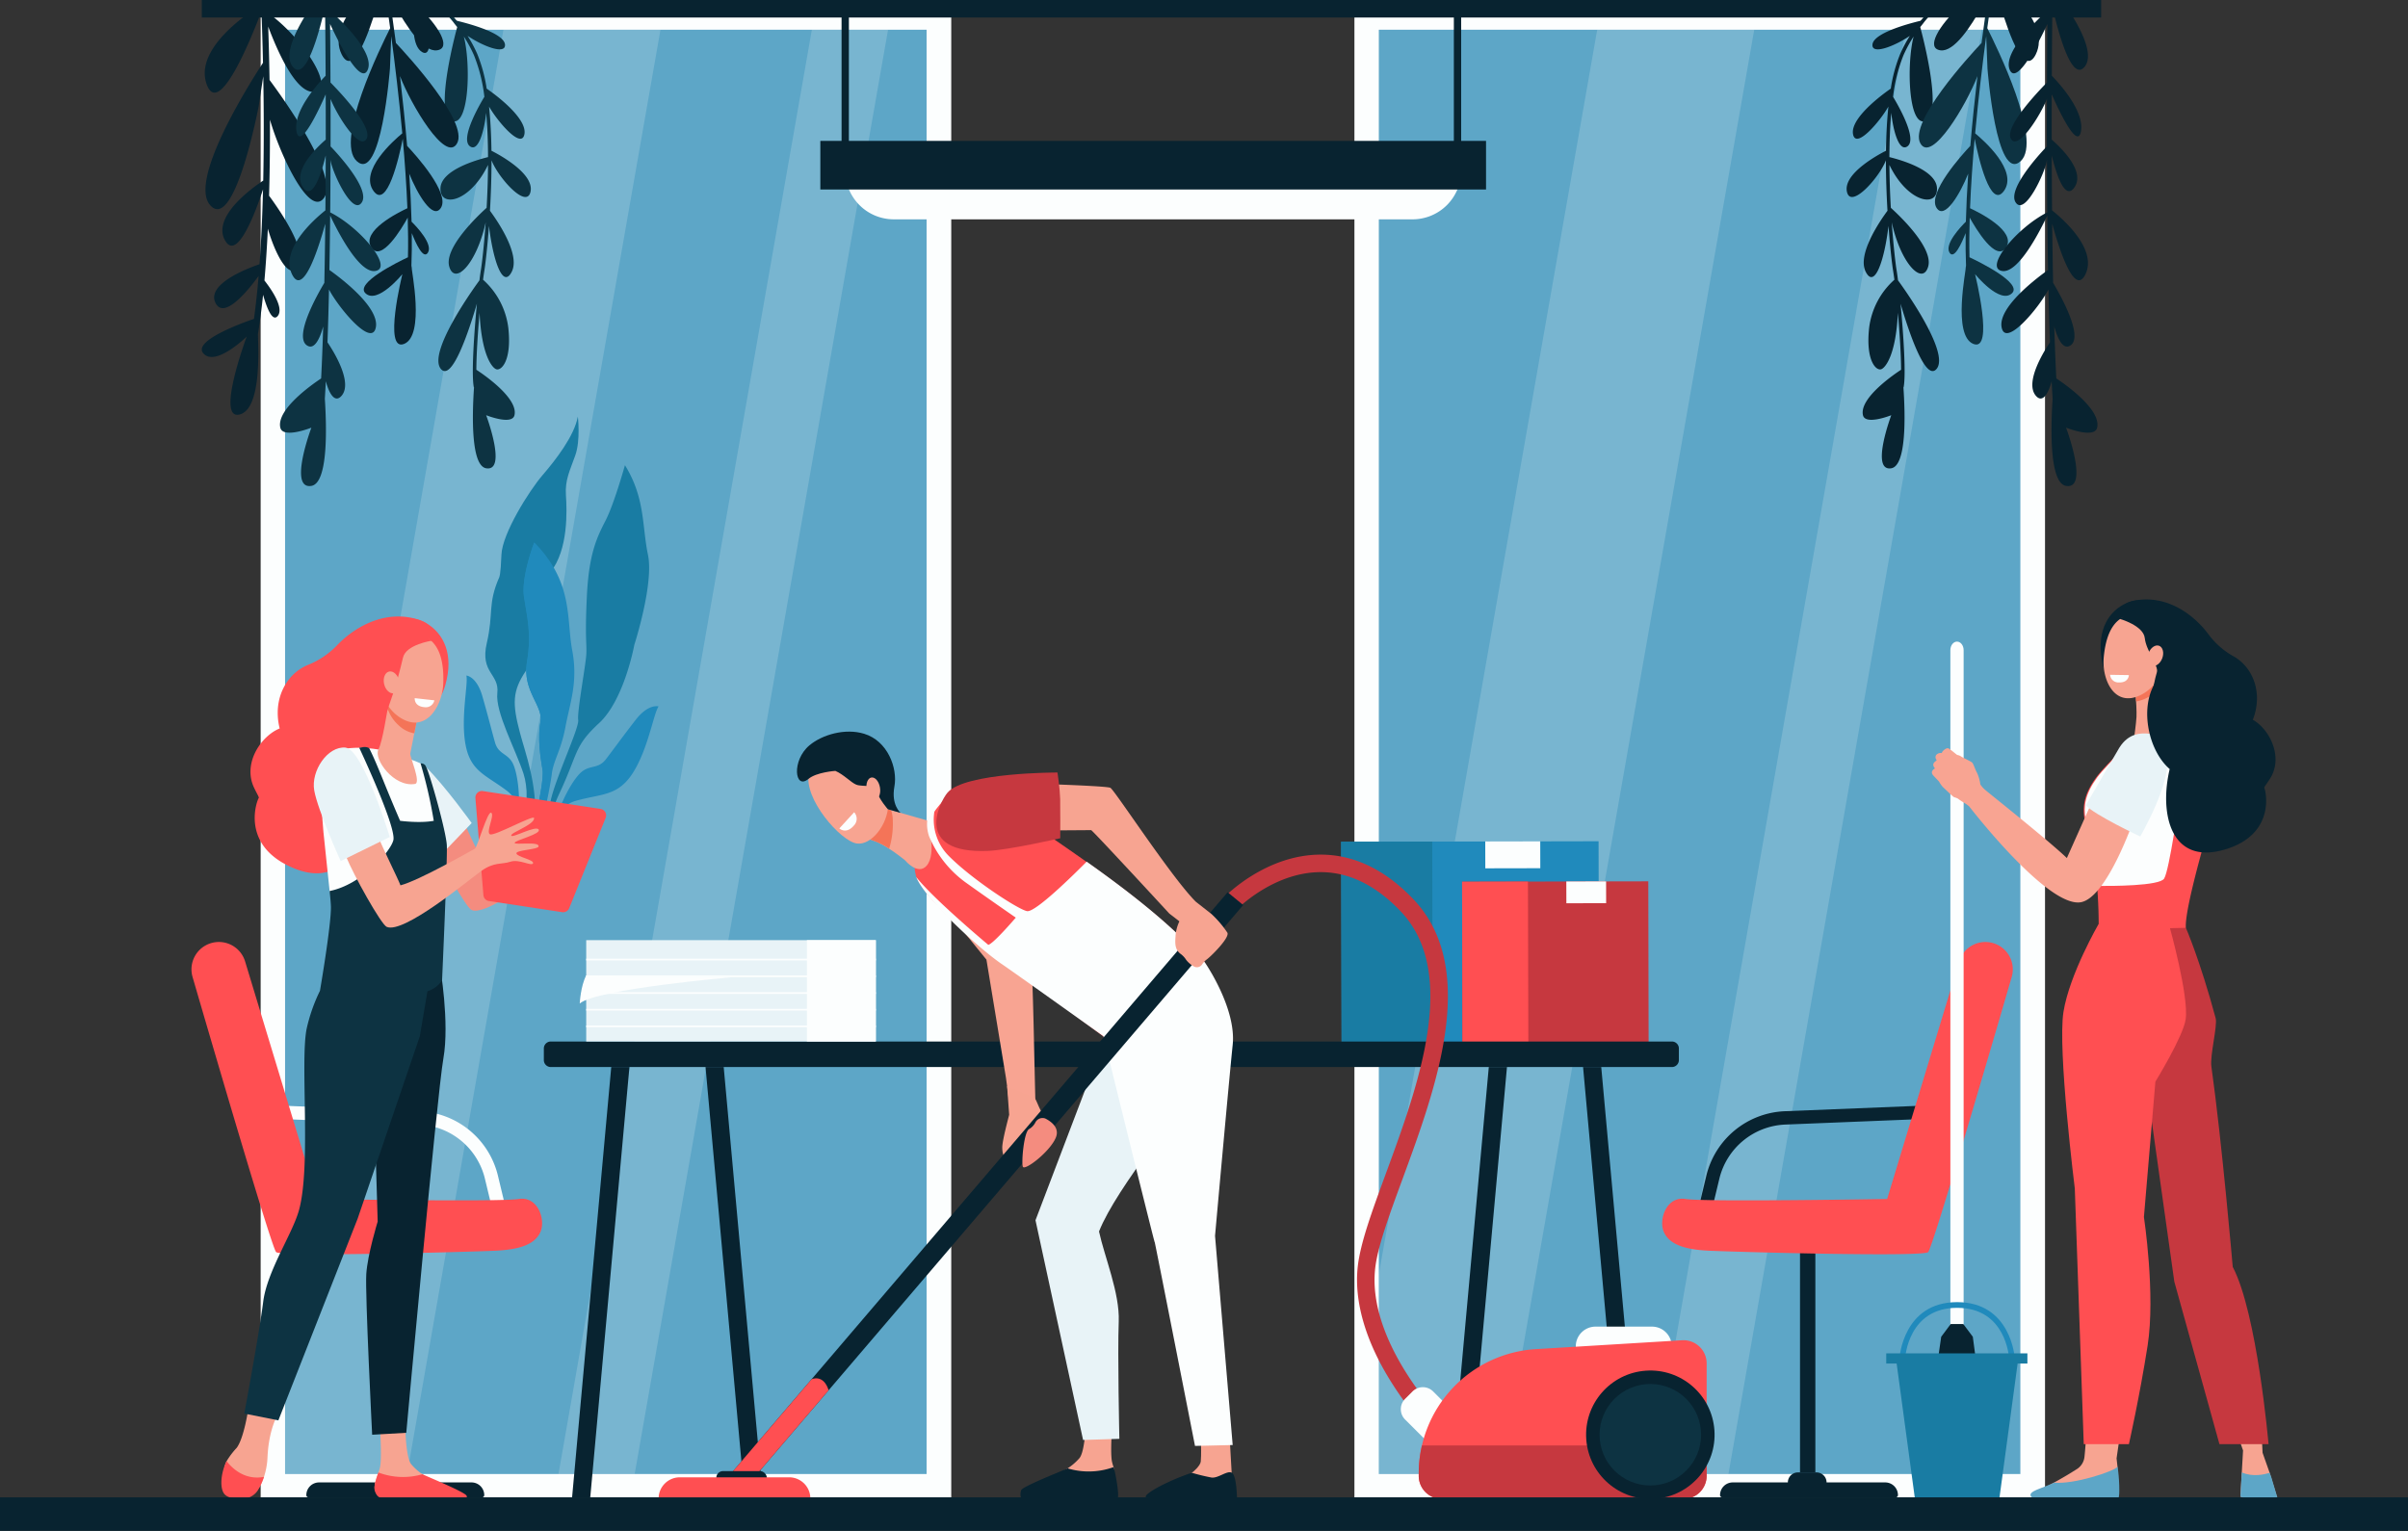 <svg xmlns="http://www.w3.org/2000/svg" width="774.721" height="492.672" viewBox="0 0 774.721 492.672">
  <rect x="0" y="0" width="774.721" height="492.672" fill="#333333" stroke="none"/>
  <g id="All_room" data-name="All room" transform="translate(2354.287 -2152.494)">
    <g id="Group_19187" data-name="Group 19187" transform="translate(-2270.426 2155.081)">
      <rect id="Rectangle_2348" data-name="Rectangle 2348" width="222.184" height="479.31" transform="translate(0 0)" fill="#fcfefe"/>
      <rect id="Rectangle_2349" data-name="Rectangle 2349" width="206.397" height="464.818" transform="translate(7.853 6.978)" fill="#5da6c7"/>
      <path id="Path_25385" data-name="Path 25385" d="M-1956.114,2638.506h24.51l81.517-464.818h-24.51Z" transform="translate(2051.935 -2166.71)" fill="#fcfefe" opacity="0.17"/>
      <path id="Path_25386" data-name="Path 25386" d="M-2030.272,2173.688h-50.52L-2151.05,2574.3v64.2h39.261Z" transform="translate(2158.902 -2166.71)" fill="#fcfefe" opacity="0.17"/>
    </g>
    <g id="Group_19190" data-name="Group 19190" transform="translate(-2289.361 2154.378)">
      <g id="Group_19188" data-name="Group 19188" transform="translate(68.07 0)">
        <path id="Path_25387" data-name="Path 25387" d="M-2037.011,2161.8c.278.386.7.923,1.308,1.664l.024.032c-.024.088-7.761,28.108-1.667,30.236,5.588,1.951,6.059-18.592,3.793-27.2a42.457,42.457,0,0,1,3.266,6.023,52.052,52.052,0,0,1,3.353,13.385c-1.136,1.861-8.075,13.552-4.6,15.958,2.819,1.952,4.666-5.735,5.176-10.813.407,4.59.584,9.442.6,14.259-3.755.92-15.093,4.176-15.306,9.994-.24,6.5,9.507,4.584,15.3-7.475-.032,4.79-.208,9.49-.45,13.8-2.7,2.435-13.8,12.9-12.01,18.953,1.812,6.127,8.774-.891,11.711-14.274-.545,7.664-1.238,13.481-1.543,15.318-.1.606-.214,1.385-.335,2.3h0c-.044.335-.089.691-.135,1.062h0s-17.253,23.248-12.312,28.6c3.5,3.795,8.746-11.735,11.5-21.1-.954,9.939-1.791,22.9-.992,26.9l.063-.012c-.61,8.962-1.028,25.257,3.91,26.08,6.83,1.138,0-17.074,0-17.074s8.334,3.327,9.106,0c1.292-5.568-10.382-13.41-12.265-14.633.022-4.949.472-11.965,1.034-18.335.628,13.66,4.041,17.722,5.371,18.172,1.647.557,5.038-2.785,3.875-13.344a24.829,24.829,0,0,0-8.124-15.467c.15-1.166.294-2.171.427-2.966.294-1.763.939-7.166,1.472-14.352,1.334,11.232,4.493,20.423,7.341,14.731,2.777-5.549-4.473-16.164-7.017-19.612.294-5.01.5-10.578.5-16.235,2.119,5.553,11.407,15.992,12.567,10.018,1.14-5.875-10.391-11.988-12.587-13.094-.067-4.841-.3-9.679-.774-14.219,2.579,4.577,10.444,13.954,11.377,8.892,1.065-5.779-12.12-14.65-12.12-14.65l-.019.021a48.356,48.356,0,0,0-3.058-11.255,43.044,43.044,0,0,0-3.084-5.765c4.874,3.306,12.332,6.247,12.032,2.8-.325-3.744-11.8-6.772-15.455-7.645-.125-.18-.208-.255-.261-.253-1.311-1.612-2.691-3.135-4.1-4.566h-1.6A65.159,65.159,0,0,1-2037.011,2161.8Z" transform="translate(2049.777 -2156.668)" fill="#0d3342"/>
        <path id="Path_25388" data-name="Path 25388" d="M-2056.73,2171.553c3.639,2.052,2.307-8.188,1.1-14.885h-3.556C-2059.844,2162.267-2060,2169.709-2056.73,2171.553Z" transform="translate(2059.57 -2156.668)" fill="#082330"/>
      </g>
      <g id="Group_19189" data-name="Group 19189" transform="translate(44.013 0)">
        <path id="Path_25389" data-name="Path 25389" d="M-2059.1,2170.979c4.835-.677.489-7.977-6.325-14.311h-7.137C-2068.962,2163.259-2063.491,2171.593-2059.1,2170.979Z" transform="translate(2090.755 -2156.668)" fill="#082330"/>
        <path id="Path_25390" data-name="Path 25390" d="M-2100.552,2156.668h-7.316c-3.751,4.678-6.585,10.439-4.035,15.606C-2108.3,2179.569-2103.45,2166.473-2100.552,2156.668Z" transform="translate(2112.879 -2156.668)" fill="#082330"/>
        <path id="Path_25391" data-name="Path 25391" d="M-2091.3,2156.668h-1.212c.311,2.165.648,4.567,1,7.167-2.928,5.777-17.883,36.262-10.757,42.8,7.88,7.233,10.687-29.794,10.687-29.794l.416-10.429c1.193,9,2.511,19.962,3.55,31.284-2.711,2.233-13.92,12.072-9.255,18.547,4.34,6.022,8.174-10.63,9.413-16.806.665,7.49,1.2,15.1,1.488,22.359-2.865,1.331-14.942,7.337-11.628,12.582,3.209,5.079,9.874-6.193,11.734-9.559.135,4.451.167,8.742.07,12.763-3.128,1.47-17.125,8.319-13.667,11.584,3.886,3.67,11.874-6.156,11.874-6.156s-6.261,25.155.546,22.457,2.26-23.965,2.476-24.5l-.116-.685c.132-3.305.167-6.821.122-10.481,1.264,3.237,3.7,8.631,5.176,6.309,1.73-2.732-3.552-8.307-5.247-9.983-.129-4.99-.391-10.194-.745-15.453,2.458,6.209,7.594,15.177,10.2,10.971,2.924-4.717-8.068-16.918-10.885-19.918-.655-7.729-1.461-15.383-2.291-22.459,3.456,9.045,14.719,28.183,18.358,21.651,3.789-6.8-15.734-28.107-19.676-32.3C-2090.247,2164.154-2090.806,2160.115-2091.3,2156.668Z" transform="translate(2108.101 -2156.668)" fill="#082330"/>
      </g>
      <path id="Path_25392" data-name="Path 25392" d="M-2189.048,2164.118c2.952,7.875,8.786,21.155,14.512,21,7.724-.208-3.3-17.436-14.673-25.467-.022-.557-.042-1.077-.062-1.565a43.113,43.113,0,0,0-5.475,1.334c-6.481,4.514-17.46,13.953-14.089,23.3,3.973,11.01,14.47-15.19,17.611-23.529.154,3.9.351,9.646.5,16.578-4.632,7.1-23.954,37.821-17.015,45.8,7.862,9.034,15.624-31.813,15.624-31.813l1.478-9.653c.177,9.841.243,21.552-.01,33.572-3.788,2.51-16.536,11.71-12.29,19.26,3.871,6.882,9.8-9.063,12.225-16.434-.2,8.1-.558,16.293-1.128,24.093-3.867,1.324-17.116,6.369-14.18,12.428,2.8,5.783,10.986-4.644,13.884-8.648-.4,4.829-.9,9.472-1.5,13.811-4.241,1.459-19.653,7.108-16.312,11.059,3.864,4.571,13.984-5.362,13.984-5.362s-10.118,27.206-2.206,25.056c6.973-1.895,5.941-20.935,5.809-25.824.651-3.945,1.2-8.207,1.662-12.683,1.063,3.774,2.945,9.017,4.729,6.8,2.148-2.675-2.385-8.973-4.292-11.4.47-5.368.827-10.977,1.093-16.664,2.089,7.148,6.423,16.648,9.7,12.491,3.712-4.713-6.134-18.811-9.3-23.1.237-8.387.307-16.722.281-24.487,3.125,10.924,12.7,31.738,17.383,25.178,4.935-6.906-13-31.885-17.513-37.957C-2188.729,2174.6-2188.894,2168.724-2189.048,2164.118Z" transform="translate(2210.412 -2157.446)" fill="#082330"/>
      <path id="Path_25393" data-name="Path 25393" d="M-2150.5,2176.341c4.145,4.852,8.426-11.061,10.321-19.39.064,5.713.134,13.36.178,22.216-2.559,2.625-10.482,11.362-9.377,17.833,1.072,6.281,7.184-6.805,9.4-11.844.015,4.627.022,9.508.016,14.56-3.2,2.783-10.941,10.331-7.248,15.455,2.989,4.149,5.7-4.07,7.238-10.341-.016,5.751-.049,11.675-.1,17.649-3.872,3.1-14.636,12.684-10.707,20.646,3.487,7.066,8.325-7.857,10.663-16.337-.071,6.369-.169,12.761-.3,19.031-2.124,3.553-9.865,17.166-5.628,20.1,2.29,1.586,4.085-1.751,5.265-6.079-.182,5.847-.4,11.47-.665,16.734-2.824,1.87-14.489,10-13.132,15.844.846,3.651,9.994,0,9.994,0s-7.5,19.988,0,18.738c5.314-.885,4.977-18.1,4.33-28.039q.167-2.743.315-5.648c1.108,4.164,2.987,7.177,5.114,4.631,3.741-4.478-3.186-15.106-4.577-17.143.2-5.472.357-11.185.487-17.018,2.875,5.6,13.814,18.97,15.069,12.167,1.206-6.539-11.7-16.14-14.941-18.433.108-5.806.188-11.688.248-17.532,2.076,4.425,9.163,18.6,14.451,17.856,6.134-.859-4.715-13.969-14.441-18.861.055-5.73.089-11.418.107-16.955.02.145.039.288.063.443.583,3.757,7.118,17.938,10.029,13.242s-10.029-17.916-10.029-17.916a.8.8,0,0,0-.053.118c.01-5.349.006-10.528-.007-15.434,2.058,5.2,9.254,16.744,11.559,12.873,2.188-3.676-8.06-14.594-11.579-18.172-.03-7.1-.079-13.5-.13-18.83,2.442,5.348,9.846,20.071,12.109,14.736,2.412-5.686-9.412-16.618-12.152-19.048-.006-.524-.011-1.032-.017-1.527h-5.877C-2148.867,2163.1-2153.939,2172.321-2150.5,2176.341Z" transform="translate(2179.838 -2156.668)" fill="#0d3342"/>
    </g>
    <g id="Group_19191" data-name="Group 19191" transform="translate(-1918.532 2155.081)">
      <rect id="Rectangle_2350" data-name="Rectangle 2350" width="222.184" height="479.31" transform="translate(0 0)" fill="#fcfefe"/>
      <rect id="Rectangle_2351" data-name="Rectangle 2351" width="206.396" height="464.818" transform="translate(7.853 6.978)" fill="#5da6c7"/>
      <path id="Path_25394" data-name="Path 25394" d="M-1176.324,2638.506h24.51l81.517-464.818h-24.51Z" transform="translate(1272.145 -2166.71)" fill="#fcfefe" opacity="0.17"/>
      <path id="Path_25395" data-name="Path 25395" d="M-1250.482,2173.688H-1301L-1371.26,2574.3v64.2H-1332Z" transform="translate(1379.113 -2166.71)" fill="#fcfefe" opacity="0.17"/>
    </g>
    <g id="Group_19194" data-name="Group 19194" transform="translate(-1760.187 2154.378)">
      <g id="Group_19192" data-name="Group 19192" transform="translate(0 0)">
        <path id="Path_25396" data-name="Path 25396" d="M-1012.745,2161.8c-.278.386-.7.923-1.308,1.664l-.024.032c.024.088,7.761,28.108,1.667,30.236-5.589,1.951-6.059-18.592-3.793-27.2a42.449,42.449,0,0,0-3.265,6.023,52.031,52.031,0,0,0-3.354,13.385c1.136,1.861,8.076,13.552,4.6,15.958-2.82,1.952-4.666-5.735-5.176-10.813-.407,4.59-.584,9.442-.6,14.259,3.756.92,15.093,4.176,15.307,9.994.239,6.5-9.508,4.584-15.3-7.475.032,4.79.208,9.49.451,13.8,2.7,2.435,13.8,12.9,12.009,18.953-1.812,6.127-8.774-.891-11.711-14.274.545,7.664,1.238,13.481,1.544,15.318.1.606.214,1.385.335,2.3h0c.044.335.09.691.135,1.062h0s17.253,23.248,12.312,28.6c-3.5,3.795-8.746-11.735-11.5-21.1.954,9.939,1.791,22.9.992,26.9l-.063-.012c.61,8.962,1.028,25.257-3.91,26.08-6.829,1.138,0-17.074,0-17.074s-8.334,3.327-9.105,0c-1.292-5.568,10.382-13.41,12.265-14.633-.022-4.949-.472-11.965-1.034-18.335-.628,13.66-4.041,17.722-5.37,18.172-1.647.557-5.037-2.785-3.875-13.344a24.831,24.831,0,0,1,8.125-15.467c-.151-1.166-.3-2.171-.427-2.966-.294-1.763-.939-7.166-1.472-14.352-1.335,11.232-4.493,20.423-7.342,14.731-2.776-5.549,4.473-16.164,7.017-19.612-.294-5.01-.5-10.578-.5-16.235-2.118,5.553-11.407,15.992-12.566,10.018-1.14-5.875,10.391-11.988,12.587-13.094.066-4.841.3-9.679.774-14.219-2.579,4.577-10.444,13.954-11.377,8.892-1.065-5.779,12.12-14.65,12.12-14.65l.019.021a48.353,48.353,0,0,1,3.058-11.255,43.033,43.033,0,0,1,3.084-5.765c-4.875,3.306-12.332,6.247-12.032,2.8.325-3.744,11.8-6.772,15.455-7.645.125-.18.208-.255.261-.253,1.311-1.612,2.691-3.135,4.1-4.566h1.6A65.316,65.316,0,0,0-1012.745,2161.8Z" transform="translate(1037.771 -2156.668)" fill="#082330"/>
      </g>
      <g id="Group_19193" data-name="Group 19193" transform="translate(23.253 0)">
        <path id="Path_25397" data-name="Path 25397" d="M-973.362,2170.979c-4.835-.677-.489-7.977,6.325-14.311h7.137C-963.5,2163.259-968.97,2171.593-973.362,2170.979Z" transform="translate(980.302 -2156.668)" fill="#082330"/>
        <path id="Path_25398" data-name="Path 25398" d="M-928.031,2156.668h7.316c3.751,4.678,6.585,10.439,4.035,15.606C-920.28,2179.569-925.133,2166.473-928.031,2156.668Z" transform="translate(954.3 -2156.668)" fill="#082330"/>
        <path id="Path_25399" data-name="Path 25399" d="M-964.448,2156.668h1.211c-.311,2.165-.648,4.567-1,7.167,2.928,5.777,17.882,36.262,10.756,42.8-7.88,7.233-10.687-29.794-10.687-29.794l-.415-10.429c-1.193,9-2.511,19.962-3.55,31.284,2.711,2.233,13.92,12.072,9.254,18.547-4.34,6.022-8.174-10.63-9.412-16.806-.665,7.49-1.2,15.1-1.488,22.359,2.865,1.331,14.942,7.337,11.629,12.582-3.209,5.079-9.874-6.193-11.734-9.559-.135,4.451-.167,8.742-.07,12.763,3.128,1.47,17.124,8.319,13.667,11.584-3.886,3.67-11.875-6.156-11.875-6.156s6.261,25.155-.546,22.457-2.261-23.965-2.476-24.5l.116-.685c-.133-3.305-.168-6.821-.122-10.481-1.264,3.237-3.7,8.631-5.175,6.309-1.731-2.732,3.552-8.307,5.246-9.983.129-4.99.391-10.194.745-15.453-2.458,6.209-7.594,15.177-10.2,10.971-2.925-4.717,8.068-16.918,10.885-19.918.655-7.729,1.46-15.383,2.292-22.459-3.457,9.045-14.719,28.183-18.358,21.651-3.789-6.8,15.734-28.107,19.677-32.3C-965.5,2164.154-964.942,2160.115-964.448,2156.668Z" transform="translate(986.242 -2156.668)" fill="#0d3342"/>
      </g>
      <path id="Path_25400" data-name="Path 25400" d="M-902.47,2176.341c-4.145,4.852-8.426-11.061-10.321-19.39-.064,5.713-.134,13.36-.178,22.216,2.558,2.625,10.481,11.362,9.376,17.833-1.072,6.281-7.184-6.805-9.4-11.844-.015,4.627-.022,9.508-.016,14.56,3.2,2.783,10.941,10.331,7.249,15.455-2.99,4.149-5.7-4.07-7.238-10.341.016,5.751.049,11.675.1,17.649,3.872,3.1,14.636,12.684,10.707,20.646-3.487,7.066-8.326-7.857-10.663-16.337.071,6.369.169,12.761.3,19.031,2.124,3.553,9.866,17.166,5.628,20.1-2.291,1.586-4.085-1.751-5.265-6.079.182,5.847.4,11.47.664,16.734,2.825,1.87,14.489,10,13.133,15.844-.847,3.651-9.994,0-9.994,0s7.5,19.988,0,18.738c-5.314-.885-4.976-18.1-4.33-28.039q-.166-2.743-.314-5.648c-1.108,4.164-2.988,7.177-5.115,4.631-3.741-4.478,3.186-15.106,4.577-17.143-.2-5.472-.357-11.185-.487-17.018-2.875,5.6-13.815,18.97-15.069,12.167-1.206-6.539,11.7-16.14,14.941-18.433-.108-5.806-.189-11.688-.247-17.532-2.076,4.425-9.163,18.6-14.451,17.856-6.133-.859,4.715-13.969,14.442-18.861-.055-5.73-.089-11.418-.107-16.955-.02.145-.04.288-.064.443-.583,3.757-7.118,17.938-10.029,13.242s10.029-17.916,10.029-17.916a.75.75,0,0,1,.053.118c-.01-5.349-.006-10.528.008-15.434-2.059,5.2-9.255,16.744-11.56,12.873-2.188-3.676,8.06-14.594,11.579-18.172.03-7.1.079-13.5.13-18.83-2.442,5.348-9.846,20.071-12.109,14.736-2.411-5.686,9.413-16.618,12.153-19.048.005-.524.011-1.032.017-1.527h5.876C-904.108,2163.1-899.036,2172.321-902.47,2176.341Z" transform="translate(978.999 -2156.668)" fill="#082330"/>
    </g>
    <g id="Group_19195" data-name="Group 19195" transform="translate(-1922.798 2423.2)">
      <rect id="Rectangle_2352" data-name="Rectangle 2352" width="82.818" height="65.059" transform="matrix(1, -0.002, 0.002, 1, 0, 0.2)" fill="#208abc"/>
      <rect id="Rectangle_2353" data-name="Rectangle 2353" width="29.3" height="65.059" transform="translate(0 0.2) rotate(-0.138)" fill="#197ca3"/>
      <rect id="Rectangle_2354" data-name="Rectangle 2354" width="17.691" height="8.659" transform="matrix(1, -0.002, 0.002, 1, 46.359, 0.088)" fill="#fcfefe"/>
    </g>
    <g id="Group_19196" data-name="Group 19196" transform="translate(-1883.896 2436.106)">
      <rect id="Rectangle_2355" data-name="Rectangle 2355" width="59.91" height="52.754" transform="matrix(1, -0.002, 0.002, 1, 0, 0.144)" fill="#c6383f"/>
      <rect id="Rectangle_2356" data-name="Rectangle 2356" width="21.195" height="52.754" transform="translate(0 0.145) rotate(-0.139)" fill="#ff4f52"/>
      <rect id="Rectangle_2357" data-name="Rectangle 2357" width="12.798" height="7.022" transform="translate(33.536 0.064) rotate(-0.138)" fill="#fcfefe"/>
    </g>
    <g id="Group_19199" data-name="Group 19199" transform="translate(-2292.686 2455.651)">
      <g id="Group_19197" data-name="Group 19197">
        <rect id="Rectangle_2358" data-name="Rectangle 2358" width="4.937" height="72.202" transform="translate(63.526 98.511)" fill="#082330"/>
        <path id="Path_25401" data-name="Path 25401" d="M-2131.8,3209.717h49.058a4.091,4.091,0,0,1,4.091,4.091h0a.715.715,0,0,1-.716.715h-55.809a.715.715,0,0,1-.716-.715h0A4.091,4.091,0,0,1-2131.8,3209.717Z" transform="translate(2172.847 -3035.784)" fill="#082330"/>
        <path id="Path_25402" data-name="Path 25402" d="M-2081.775,3202.582h6.01a3.22,3.22,0,0,1,3.219,3.22h0a3.22,3.22,0,0,1-3.219,3.219h-6.01a3.219,3.219,0,0,1-3.219-3.219h0A3.219,3.219,0,0,1-2081.775,3202.582Z" transform="translate(2144.916 -3031.869)" fill="#082330"/>
        <path id="Path_25403" data-name="Path 25403" d="M-2084.533,2978.544l-3.376-14.051a22.8,22.8,0,0,0-21.163-17.385l-42.753-1.728-1.319-4.353,44.246,1.788a27.11,27.11,0,0,1,25.166,20.674l3.586,14.931C-2081.359,2978.473-2082.841,2978.513-2084.533,2978.544Z" transform="translate(2182.312 -2888.345)" fill="#fcfefe"/>
        <path id="Path_25404" data-name="Path 25404" d="M-2177.346,2907s58.738,1.006,64.861,0,8.774,6.673,6.946,10.694-6.855,5.575-14.258,5.941-69,2.1-70.741.457c-1.418-1.344-20.093-65.189-26.888-88.536a8.807,8.807,0,0,1,5.984-10.911h0a8.815,8.815,0,0,1,10.917,5.9Z" transform="translate(2217.78 -2824.285)" fill="#ff4f52"/>
      </g>
      <g id="Group_19198" data-name="Group 19198" transform="translate(473.167)">
        <rect id="Rectangle_2359" data-name="Rectangle 2359" width="4.937" height="72.202" transform="translate(49.283 170.713) rotate(180)" fill="#082330"/>
        <path id="Path_25405" data-name="Path 25405" d="M-1074.844,3209.717H-1123.9a4.091,4.091,0,0,0-4.091,4.091h0a.714.714,0,0,0,.715.715h55.809a.715.715,0,0,0,.715-.715h0A4.091,4.091,0,0,0-1074.844,3209.717Z" transform="translate(1146.61 -3035.784)" fill="#082330"/>
        <path id="Path_25406" data-name="Path 25406" d="M-1070.407,3202.582h-6.01a3.219,3.219,0,0,0-3.219,3.22h0a3.219,3.219,0,0,0,3.219,3.219h6.01a3.219,3.219,0,0,0,3.219-3.219h0A3.219,3.219,0,0,0-1070.407,3202.582Z" transform="translate(1120.075 -3031.869)" fill="#082330"/>
        <path id="Path_25407" data-name="Path 25407" d="M-1141.278,2978.544l3.376-14.051a22.8,22.8,0,0,1,21.162-17.385l42.753-1.728,1.319-4.353-44.245,1.788a27.109,27.109,0,0,0-25.166,20.674l-3.587,14.931C-1144.452,2978.473-1142.97,2978.513-1141.278,2978.544Z" transform="translate(1156.308 -2888.345)" fill="#082330"/>
        <path id="Path_25408" data-name="Path 25408" d="M-1096.873,2907s-58.738,1.006-64.861,0-8.774,6.673-6.946,10.694,6.855,5.575,14.258,5.941,69.005,2.1,70.741.457c1.418-1.344,20.093-65.189,26.888-88.536a8.807,8.807,0,0,0-5.984-10.911h0a8.815,8.815,0,0,0-10.917,5.9Z" transform="translate(1169.249 -2824.285)" fill="#ff4f52"/>
      </g>
      <path id="Rectangle_2360" data-name="Rectangle 2360" d="M2.24,0H362.932a2.24,2.24,0,0,1,2.24,2.24V5.976a2.24,2.24,0,0,1-2.24,2.24H2.239A2.239,2.239,0,0,1,0,5.977V2.24A2.24,2.24,0,0,1,2.24,0Z" transform="translate(478.54 40.249) rotate(180)" fill="#082330"/>
      <path id="Path_25409" data-name="Path 25409" d="M-1213.046,3051.966h5.847l-12.6-138.49h-5.847Z" transform="translate(1673.362 -2873.227)" fill="#082330"/>
      <path id="Path_25410" data-name="Path 25410" d="M-1314.932,3051.966h-5.847l12.6-138.49h5.847Z" transform="translate(1725.566 -2873.227)" fill="#082330"/>
      <path id="Path_25411" data-name="Path 25411" d="M-1838.686,3051.966h5.847l-12.6-138.49h-5.847Z" transform="translate(2016.672 -2873.227)" fill="#082330"/>
      <path id="Path_25412" data-name="Path 25412" d="M-1940.572,3051.966h-5.847l12.6-138.49h5.847Z" transform="translate(2068.875 -2873.227)" fill="#082330"/>
    </g>
    <g id="Group_19201" data-name="Group 19201" transform="translate(-2283.063 2286.565)">
      <path id="Path_25413" data-name="Path 25413" d="M-2008.6,2743.716c-5.268,2.925-16.439,9.011-21.112,10.221-.745-2.033-6.087-12.809-6.744-14.731-3.4,2.439-7.356,2.982-10.868,5.207,2.572,6.381,11.388,22.084,13.168,22.88,4.216,1.887,17.782-8.244,25.556-14.239Z" transform="translate(2114.625 -2608.513)" fill="#f48c7f"/>
      <path id="Path_25414" data-name="Path 25414" d="M-2140.513,2648.254c7.971-5.364,12.421-18.843,8.774-27.667,3.787-3.825,5.778-2.807,5.716-8.166-.122-10.573,15.128-15.008,4.674-19.133-10.641-3.564-20.566,2-26.4,8.031a26.661,26.661,0,0,1-9.313,6.366c-7.049,2.785-11.62,11.024-9.257,20.51-5.654,2.3-11.343,10.283-8.745,17.835.624,1.813,2.067,4.024,2.058,4.52-.025-.615-6.841,14.64,10.473,22.309C-2144.863,2680.685-2138.862,2663.533-2140.513,2648.254Z" transform="translate(2185.072 -2527.829)" fill="#ff4f52"/>
      <path id="Path_25415" data-name="Path 25415" d="M-2123.681,2729.532l1.98,18.93s2.986,8.038,6.129,6.331,10.071-3.833,13.34-9.927,5.286-.142,5.057-9.922,4.167-8.646-.654-13.04.533-6.968-7.672-5.469S-2123.681,2729.532-2123.681,2729.532Z" transform="translate(2156.522 -2595.782)" fill="#fcfefe"/>
      <path id="Path_25416" data-name="Path 25416" d="M-2085.619,3166.35s.865,11.019.163,14.6c-.376,1.918-2.469,5.865-1.509,7.669a4.835,4.835,0,0,0,2.058,2.256l24.887.4c1.355.022.46-.854-.633-1.663-1.789-1.323-3.233-2.2-8.948-4.978-.373-.182-1.73-1.049-2.219-1.35a17.284,17.284,0,0,1-3.56-3.162c-1.787-2-1.943-11.7-1.943-11.7Z" transform="translate(2136.511 -2842.901)" fill="#f7a491"/>
      <path id="Path_25417" data-name="Path 25417" d="M-2071.891,3203.195a22.406,22.406,0,0,1-14.169-.56c-.7,2-1.632,4.51-1.139,5.958.6,1.772,1.465,2.172,2.224,2.193,6.012.159,22.022.375,26.606.435a.754.754,0,0,0,.582-1.238C-2058.923,3208.616-2071.4,3203.5-2071.891,3203.195Z" transform="translate(2136.579 -2862.812)" fill="#ff4f52"/>
      <path id="Path_25418" data-name="Path 25418" d="M-2186.7,3156.446s-1.4,9.771-3.811,12.925a24.957,24.957,0,0,0-3.256,4.31c-1.51,2.977-.675,7.41.439,9.851.571,1.253-.041,1.25,1.261,1.654a7.982,7.982,0,0,0,9.6-4.531,23.126,23.126,0,0,0,1.883-8.327c.411-8.872,3.155-13.383,3.155-13.383Z" transform="translate(2195.427 -2837.467)" fill="#f7a491"/>
      <path id="Path_25419" data-name="Path 25419" d="M-2069.48,2838.43s3.135,17.89,1.077,29.618-11.935,120.444-11.935,120.444l-10.976.623s-2.3-45.413-1.889-51.729,3.668-16.884,3.668-16.884l-1.093-36.665,13.851-48.169Z" transform="translate(2139.824 -2661.446)" fill="#082330"/>
      <path id="Path_25420" data-name="Path 25420" d="M-2182.747,3199.619c-5.979,1.1-9.958-2.421-12.028-5.054-1.519,2.983-2.26,7.435-1.143,9.884.985,2.159,3.861,2.1,6.127,2.181a5.912,5.912,0,0,0,5.437-3.346A20.144,20.144,0,0,0-2182.747,3199.619Z" transform="translate(2196.455 -2858.384)" fill="#ff4f52"/>
      <path id="Path_25421" data-name="Path 25421" d="M-2065.358,2729.279s-12.533-12.851-15.759-18.435,2.2-1.948,7.734-3.417c2.1-.557,1.567-12.846,5.531-8.851,6.5,6.554,14.681,18.013,14.681,18.013Z" transform="translate(2133.696 -2585.781)" fill="#e8f3f7"/>
      <path id="Path_25422" data-name="Path 25422" d="M-2085.065,2715.528c-.95-6.241-5.232-21.73-6.5-23.537-1.4-1.991-15.326-5.637-15.326-5.637s-11.248-2.221-16.381,2.068c-2.638,2.2-2.273,13.352-1.3,24.524Z" transform="translate(2157.41 -2579.196)" fill="#fcfefe"/>
      <path id="Path_25423" data-name="Path 25423" d="M-2081.368,2651.956s-.059.336-.166.909c-.51,2.745-1.944,12.285-3.272,14.789-1.6,3.026,4.961,12.242,11.789,11.065,2.033-.35-1.718-8.866-1.538-9.768.345-1.728.813-4.083,1.292-6.5l.8-4.042c.73-3.69,1.326-6.708,1.326-6.708Z" transform="translate(2135.323 -2560.496)" fill="#f7a491"/>
      <path id="Path_25424" data-name="Path 25424" d="M-2077.635,2652.865c.107-.573.166-.909.166-.909l10.233-.255s-.6,3.018-1.326,6.708c-.256,1.291-.528,2.665-.8,4.02a9.6,9.6,0,0,1-4.886-2.444,12.884,12.884,0,0,1-3.7-5.493C-2077.819,2653.846-2077.714,2653.29-2077.635,2652.865Z" transform="translate(2131.425 -2560.496)" fill="#f47458"/>
      <path id="Path_25425" data-name="Path 25425" d="M-2068.487,2631.078c-.288,2.284-1.375,4.028-2.428,3.9s-1.673-2.092-1.385-4.376,1.375-4.028,2.427-3.9S-2068.2,2628.794-2068.487,2631.078Z" transform="translate(2128.366 -2546.775)" fill="#f7a491"/>
      <path id="Path_25426" data-name="Path 25426" d="M-2097.35,2602.732c-3.231,8.5,7.473,16.313,16.555,17.694,5.9.9,8.7.632,10.444-5.487,2.828-9.925-.565-16.62-6.086-19.909C-2083.56,2590.786-2094.685,2595.72-2097.35,2602.732Z" transform="translate(2142.396 -2528.535)" fill="#ff4f52"/>
      <path id="Path_25427" data-name="Path 25427" d="M-2075.747,2604.574a12.064,12.064,0,0,0-6.82,4.618c-2.645,3.775-3.214,16.859,5.131,22.25s13.649-3.794,13.906-11.033S-2064.666,2603.484-2075.747,2604.574Z" transform="translate(2134.917 -2534.59)" fill="#f7a491"/>
      <path id="Path_25428" data-name="Path 25428" d="M-2058.613,2650.4l6.316.7a2.805,2.805,0,0,1-3.2,2.2C-2058.9,2653.026-2058.613,2650.4-2058.613,2650.4Z" transform="translate(2120.82 -2559.783)" fill="#fcfefe"/>
      <path id="Path_25429" data-name="Path 25429" d="M-2090.3,2616.677c-.471-6.858.683-11.866,5.746-13.716s9.434-3.767,13.135,1.171l.893.664s-8.309,1.208-9.294,5.416-2.347,9.3-3.4,12.189c-.755,2.08-1.81,5.385-1.81,5.385l-1.244-1.875S-2089.826,2623.535-2090.3,2616.677Z" transform="translate(2138.256 -2532.671)" fill="#ff4f52"/>
      <path id="Path_25430" data-name="Path 25430" d="M-2075.754,2634.352c.431,1.932-.3,3.724-1.642,4s-2.77-1.061-3.2-2.993.3-3.724,1.642-4S-2076.185,2632.42-2075.754,2634.352Z" transform="translate(2132.948 -2549.314)" fill="#f7a491"/>
      <path id="Path_25431" data-name="Path 25431" d="M-2111.4,2687.047c-.141.472-.226.743-.226.743l.87-.888Q-2111.079,2686.969-2111.4,2687.047Z" transform="translate(2149.906 -2579.812)" fill="#082330"/>
      <path id="Path_25432" data-name="Path 25432" d="M-2114.961,2716.882c-.229-4.546-5.492-23.175-6.681-25.3a1.71,1.71,0,0,0-1.764-1.063,152.021,152.021,0,0,1,4.243,18.471c-4.465.85-10.827,0-10.827,0-5.275-12.19-7.11-17.688-9.938-23.353a2.023,2.023,0,0,0-.6-.272,3.115,3.115,0,0,0-1.41-.079l-1.2.2s12,25.5,10.972,29.749c-.884,3.651-10.2,14.326-20.505,16.348.254,2.433.419,4.309.418,5.339-.005,6.321-3.525,26.781-3.525,26.781h0a54.5,54.5,0,0,0-4.321,12.387c-2.058,10.827,1.51,44.1-2.448,58.286-2.143,7.68-10.264,19.54-11.5,29.464s-6.078,35.92-6.078,35.92l10.97,2.187,25.5-64.923,20-58.68,2.458-14.5a8.7,8.7,0,0,0,4.707-3.51S-2114.732,2721.427-2114.961,2716.882Z" transform="translate(2187.494 -2578.902)" fill="#0d3342"/>
      <g id="Group_19200" data-name="Group 19200" transform="translate(78.003)">
        <path id="Path_25433" data-name="Path 25433" d="M-1965.343,2599.642l.929.141a55.276,55.276,0,0,1,3.529-9.9c6.128-13.061,4.624-15.1,12.76-22.611s11.334-25.162,11.334-25.162,6.349-19.635,4.4-29-.854-18.267-7.409-28.848c0,0-3.423,12.306-6.187,17.716s-5.4,10.581-6.063,24.471.034,15.162-.182,18.757-2.991,18.463-2.606,21.046-7.4,18.89-8.9,26.177C-1964.182,2594.618-1964.77,2597.1-1965.343,2599.642Z" transform="translate(1991.634 -2468.617)" fill="#197ca3"/>
        <path id="Path_25434" data-name="Path 25434" d="M-1958.689,2691.388a10.866,10.866,0,0,1,6.458-4.868c8.238-2.273,13.43-1.407,18.267-9.128s6.552-19.019,8.147-21.173c0,0-3.222-1.053-7.428,4.369s-7.118,9.49-9.55,12.644-5.042,1.771-7.781,4.033c-2.3,1.9-4.883,6.724-5.964,9.209a10.315,10.315,0,0,1-1.344,2.26c-.495.629-1.081,1.4-1.447,1.953a3.369,3.369,0,0,0-.272.563Z" transform="translate(1988.483 -2562.93)" fill="#208abc"/>
        <path id="Path_25435" data-name="Path 25435" d="M-2005.719,2678.065a10.608,10.608,0,0,0-4.093-6.753c-6.646-5.044-11.668-6.138-13.257-14.891s.945-19.616.278-22.146c0,0,3.3.212,5.153,6.651s3.018,11.181,4.081,14.922,3.929,3.431,5.594,6.474c1.4,2.55,1.993,7.864,2.074,10.509a10.057,10.057,0,0,0,.4,2.536c.22.75.474,1.659.6,2.295a3.23,3.23,0,0,1,.043.608Z" transform="translate(2023.602 -2550.934)" fill="#208abc"/>
        <path id="Path_25436" data-name="Path 25436" d="M-2007.816,2522.487c-2.24,9.635,4.08,9.817,3.391,16.061s5.82,17.984,8.44,26.025c1.363,4.183,1.182,10.232.7,15.076l3.016.458c.681-12.344-2.971-21.562-4.891-28.8-2.472-9.314-2.436-13.39,1.831-19.738s2.2-24.733,7.993-31.911,5.313-19.9,4.977-24.806,1.319-7.96,3.029-12.823.806-12.439.806-12.439c-1.113,6.179-7.124,13.946-11.37,18.872s-12.953,18.761-13.212,25.588-.715,7.276-.715,7.276C-2007.6,2509.954-2005.576,2512.852-2007.816,2522.487Z" transform="translate(2015.205 -2449.593)" fill="#197ca3"/>
        <path id="Path_25437" data-name="Path 25437" d="M-1979.917,2577.816c-1.549,9.352,5.257,14.012,4.343,19.185s-.115,10.994.644,15.384c.48,2.779-1.126,10.07-2.332,16.958l2.038.31a138.565,138.565,0,0,0,3.267-15.521c.42-4.471,2.984-7.709,4.41-15.395s4.13-14.4,2.191-24.67.463-21.823-12.212-34.759c0,0-4.263,11.012-3.305,17.506S-1978.368,2568.465-1979.917,2577.816Z" transform="translate(2000.232 -2498.823)" fill="#208abc"/>
        <path id="Path_25438" data-name="Path 25438" d="M-1979.917,2577.816c-1.549,9.352,5.257,14.012,4.343,19.185s-.115,10.994.644,15.384c.48,2.779-1.126,10.07-2.332,16.958l.846.129c.333-1.427.582-2.317.582-2.317l3.075-17.411s1.232-13.8,1.4-25.178-6.213-45.257-6.213-45.257-4.263,11.012-3.305,17.506S-1978.368,2568.465-1979.917,2577.816Z" transform="translate(2000.232 -2498.823)" fill="#208abc"/>
        <path id="Path_25439" data-name="Path 25439" d="M-1993.336,2719.607l-1.367-.208-18.246-2.771a2.1,2.1,0,0,0-2.409,2.255l2.573,31.235a2.1,2.1,0,0,0,1.777,1.906l11.1,1.685,1.367.207,11.1,1.685a2.1,2.1,0,0,0,2.263-1.293l11.726-29.064a2.1,2.1,0,0,0-1.631-2.868Z" transform="translate(2019.083 -2596.111)" fill="#ff4f52"/>
      </g>
      <path id="Path_25440" data-name="Path 25440" d="M-2047.537,2748.332c.386-1.12-5.055-2-5.348-3.134s6.862-1.243,7.115-2.238c.466-1.832-7.844-.358-7.684-1.214s8.655-2.8,7.731-4.265-8.6,2.933-8.834,1.937,7.5-3.449,7.358-5.633c-.078-1.168-12.7,5.869-14.167,5.239s1.556-6.13.386-6.94-4.48,11.173-5.284,11.575-17.852,10.211-23.924,11.782c-.745-2.033-6.087-12.808-6.744-14.731-3.4,2.438-7.356,2.982-10.868,5.207,2.572,6.382,11.388,22.084,13.167,22.881,5.418,2.425,26.278-15,30.443-17.983s6.564-2.031,9.387-2.98S-2047.924,2749.451-2047.537,2748.332Z" transform="translate(2147.808 -2604.583)" fill="#f7a491"/>
      <path id="Path_25441" data-name="Path 25441" d="M-2121.932,2722.148s-7.381-16.363-8.5-22.713,4.327-14.321,10.033-13.807,14.261,28.766,14.261,28.766Z" transform="translate(2160.308 -2579.1)" fill="#e8f3f7"/>
    </g>
    <g id="Group_19204" data-name="Group 19204" transform="translate(-2142.393 2387.952)">
      <g id="Group_19202" data-name="Group 19202" transform="translate(181.802 39.587)">
        <path id="Path_25442" data-name="Path 25442" d="M-1415.836,2947.46a101.6,101.6,0,0,1-12.461-16.269c-8.011-12.925-11.624-25.545-10.447-36.5.822-7.654,4.647-18.062,9.076-30.114,5.29-14.4,11.285-30.711,13.46-46,2.437-17.14-.453-29.724-8.833-38.471-7.936-8.283-16.549-12.483-25.6-12.483h0c-15.354,0-27.033,12.013-27.149,12.135l-4.069-3.9c.542-.566,13.485-13.87,31.217-13.872h.005c10.646,0,20.626,4.784,29.666,14.219,9.656,10.078,13.039,24.2,10.343,43.161-2.258,15.884-8.363,32.5-13.749,47.154-4.3,11.7-8.014,21.81-8.763,28.773-2.536,23.6,21.086,47.972,21.324,48.216Z" transform="translate(1481.862 -2761.988)" fill="#c6383f"/>
      </g>
      <path id="Path_25443" data-name="Path 25443" d="M-1330.549,3164.443l-2.39,2.39a4.7,4.7,0,0,1-6.641,0l-14.634-14.634a4.7,4.7,0,0,1,0-6.641l2.39-2.39a4.7,4.7,0,0,1,6.641,0l14.633,14.634A4.7,4.7,0,0,1-1330.549,3164.443Z" transform="translate(1594.374 -2930.813)" fill="#fcfefe"/>
      <path id="Path_25444" data-name="Path 25444" d="M-1662.4,2838.961s1.108,7.669,1.134,9.907l8.306-3.176c-.189-5.168-.781-42.964-1.4-44.551-.631-1.627-17.879-29.779-17.879-29.779l-10.978,11.686,14.534,17.883C-1668.407,2802.485-1662.4,2838.961-1662.4,2838.961Z" transform="translate(1774.152 -2727.545)" fill="#f8a492"/>
      <path id="Path_25445" data-name="Path 25445" d="M-1594.507,3161.2s-1.044,11.406-.357,15.125a14.366,14.366,0,0,0,.53,1.824c.708,2.085-1.23,8.453-1.23,8.453l-25.991.1c-1.416.006-.469-.892.683-1.716,1.885-1.348,3.4-2.235,9.406-5.042.392-.183,1.82-1.064,2.335-1.37a17.973,17.973,0,0,0,3.758-3.231c1.891-2.05,2.179-12.1,2.179-12.1Z" transform="translate(1740.709 -2941.461)" fill="#f7a491"/>
      <path id="Path_25446" data-name="Path 25446" d="M-1611.578,3199.2a23.564,23.564,0,0,0,14.8-.4c.707,2.082,2.007,9.975,1.214,9.975-6.518,0-12,.38-30.678.086-.668-.011-.587-2.308-.151-2.815C-1625.187,3204.654-1612.094,3199.51-1611.578,3199.2Z" transform="translate(1743.159 -2962.098)" fill="#082330"/>
      <path id="Path_25447" data-name="Path 25447" d="M-1558.494,2834.521s-.37,16.281-5.036,26.707c-4.544,10.154-26.293,35.2-32.075,49.817,1.787,8.245,6.7,19.834,6.344,28.972-.4,10.356.2,37.758.2,37.758l-11.672.371-15.311-70.713,24.544-64.5,9-30.323Z" transform="translate(1737.295 -2750.178)" fill="#e8f3f7"/>
      <path id="Path_25448" data-name="Path 25448" d="M-1493.066,3182.421s.522,9.263.526,9.282c.192,1.175.949,4.082.949,5.15,0,4.017-17.819-3.41-13.826-5.189.362-.161,2.817-2.29,2.936-3.656.183-2.106.086-5.458.086-5.458Z" transform="translate(1676.91 -2953.106)" fill="#f7a491"/>
      <path id="Path_25449" data-name="Path 25449" d="M-1522.645,3202.618a64.082,64.082,0,0,0,6.326,1.536c2.143.307,4.968-2.279,6.484-1.581,1.668.769,1.734,8.341,1.734,8.341s-22.3.72-28.9-.263C-1539.6,3210.265-1531.2,3205.48-1522.645,3202.618Z" transform="translate(1694.183 -2964.099)" fill="#082330"/>
      <path id="Path_25450" data-name="Path 25450" d="M-1701.9,2742.165c-2.424-9.445,4.176-18.332,4.176-18.332s4.393-6.25,6.483-7.629c3.077-2.03,8.062-6.619,19.679,3.91,8.313,7.534,44.211,28.305,62.739,50.167l-32.678,23.658s-28.633-21.328-32.349-23.85C-1682.152,2764.452-1700.316,2748.32-1701.9,2742.165Z" transform="translate(1784.698 -2695.764)" fill="#ff4f52"/>
      <path id="Path_25451" data-name="Path 25451" d="M-1730.5,2728.508l14.506,4.146s3.118,10.674-.288,14.528c-2.857,3.234-6.935-1.721-6.935-1.721s-6.357-5.295-10.439-6.405S-1730.5,2728.508-1730.5,2728.508Z" transform="translate(1802.516 -2704.029)" fill="#f7a491"/>
      <path id="Path_25452" data-name="Path 25452" d="M-1727.165,2732.7a27.259,27.259,0,0,1-1.177,9.007,21.127,21.127,0,0,0-5.311-2.654c-1.883-.512-1.355-2.8-.241-5.111,1.658-2.937,3.4-5.437,3.4-5.437l2.788.8A11.668,11.668,0,0,1-1727.165,2732.7Z" transform="translate(1802.515 -2704.029)" fill="#f47458"/>
      <path id="Path_25453" data-name="Path 25453" d="M-1765.306,2688.261c.164-.307,13.161,10.79,13.028,17.175s-5.427,13.193-10.138,12.49c-5.21-.778-17.218-14.465-15.377-22.565S-1765.306,2688.261-1765.306,2688.261Z" transform="translate(1826.155 -2681.923)" fill="#f7a491"/>
      <path id="Path_25454" data-name="Path 25454" d="M-1782.052,2678.655c4.1-3.418,11.439-5.568,17.58-3.7,7.551,2.295,10.831,11.047,9.727,16.974s1.981,8.479,1.981,8.479l-4.082-1.167s-2.755-3.088-3.535-5.682-4.554-1.395-6.667-2.238c-1.627-.649-4.05-3.3-6.7-4.417,0,0-6.052.395-8.652,2.579C-1786.826,2693.2-1787.926,2683.552-1782.052,2678.655Z" transform="translate(1830.606 -2674.264)" fill="#082330"/>
      <path id="Path_25455" data-name="Path 25455" d="M-1736.518,2710.9c.339,1.971,1.571,3.4,2.754,3.2s1.867-1.967,1.528-3.937-1.571-3.4-2.753-3.2S-1736.857,2708.926-1736.518,2710.9Z" transform="translate(1803.45 -2692.194)" fill="#f7a491"/>
      <path id="Path_25456" data-name="Path 25456" d="M-1755.9,2736.982l4.777-5.218a3.13,3.13,0,0,1-.135,4.327C-1753.739,2738.965-1755.9,2736.982-1755.9,2736.982Z" transform="translate(1814.039 -2705.816)" fill="#fcfefe"/>
      <path id="Path_25457" data-name="Path 25457" d="M-1638.16,2927.162l8.928,3.818c.814,1.38,1.256,3.094,2.455,4.946l-8.328,13.444a12.89,12.89,0,0,0-1.116-1.763l-.5,2.167a4.665,4.665,0,0,0-2.008-.031c-.883.2-1.039-2.383-.982-3.224.171-2.537,1.941-9.085,2.209-10.177Z" transform="translate(1750.285 -2813.037)" fill="#f7a491"/>
      <path id="Path_25458" data-name="Path 25458" d="M-1608.135,2779.434c-9.992-11.79-25.035-23.261-38.08-32.511-4.252,4.288-16.634,16.5-19.216,15.923-3.13-.7-18.152-10.571-25.35-17.978a16.523,16.523,0,0,1-4.357-14.456c-1.089,1.423-1.9,2.575-1.9,2.575s-.183.249-.475.7a12.26,12.26,0,0,0,.61,5.1,35.038,35.038,0,0,0,11.545,14.674c7.372,5.286,16.343,11.475,16.343,11.475s-7.181,8.412-8.85,8.76c0,0-17.541-14.657-23.167-21.8,2.448,6.568,19.625,22.634,27.688,28.105,3.716,2.521,32.529,23.1,32.529,23.1s16.738,68,16.491,66.271,12.967,65.581,12.967,65.581l12.123-.282-5.677-67.319s4.446-49.6,5.677-61.452S-1608.135,2779.434-1608.135,2779.434Z" transform="translate(1783.929 -2705.074)" fill="#fcfefe"/>
      <path id="Path_25459" data-name="Path 25459" d="M-1826.908,2977.1h-8.51l160.81-188.3,5.014,4.122Z" transform="translate(1857.672 -2737.114)" fill="#082330"/>
      <path id="Path_25460" data-name="Path 25460" d="M-1621.186,2951.169a2.6,2.6,0,0,1,3.153-1.239c1.87.943,4.714,2.963,3.42,6.133-1.869,4.574-10.132,10.895-10.627,9.365s.37-11.317,2.038-12.1A5.2,5.2,0,0,0-1621.186,2951.169Z" transform="translate(1742.417 -2825.428)" fill="#f48c7f"/>
      <path id="Path_25461" data-name="Path 25461" d="M-1566.935,2759.007a33.5,33.5,0,0,0-5.19-6.094c-.8-.619-4.783-3.739-4.994-3.912-7.762-7.706-26.165-36.009-27.479-36.65-1.556-.76-34.49-1.63-34.49-1.63l.57,15.447,27.753-.194c1.26.939,25.139,26.854,25.139,26.854s1.5,1.134,3.216,2.484a.378.378,0,0,1-.038.126,12.951,12.951,0,0,0-1.195,4.914c-.152,2.08-.232,4.174,1.818,5.583a6.837,6.837,0,0,1,1.582,1.749,8.059,8.059,0,0,0,2.46,2.129,1.993,1.993,0,0,0,2.635-.536,6.82,6.82,0,0,1,1.372-1.546C-1572.8,2767.157-1566.182,2760.739-1566.935,2759.007Z" transform="translate(1749.94 -2694.269)" fill="#f7a491"/>
      <path id="Path_25462" data-name="Path 25462" d="M-1647.758,2703.427s.768,5.094.865,8.556c.065,2.319.022,12.594.022,12.594s-16.761,3.833-23.342,4.084c-24.152.925-15.432-15.833-12.918-18.762C-1677.508,2703.349-1647.758,2703.427-1647.758,2703.427Z" transform="translate(1776.086 -2690.267)" fill="#c6383f"/>
      <path id="Path_25463" data-name="Path 25463" d="M-1808.471,3135.788l-26.947,31.544h8.51l23.939-28.019C-1804.693,3133.93-1808.471,3135.788-1808.471,3135.788Z" transform="translate(1857.672 -2927.347)" fill="#ff4f52"/>
      <rect id="Rectangle_2361" data-name="Rectangle 2361" width="16.274" height="4.312" rx="2.156" transform="translate(18.559 237.985)" fill="#082330"/>
      <path id="Rectangle_2362" data-name="Rectangle 2362" d="M6.831,0h35.16a6.831,6.831,0,0,1,6.831,6.831v0a0,0,0,0,1,0,0H0a0,0,0,0,1,0,0v0A6.831,6.831,0,0,1,6.831,0Z" transform="translate(0 239.984)" fill="#ff4f52"/>
      <g id="Group_19203" data-name="Group 19203" transform="translate(244.556 191.487)">
        <path id="Rectangle_2363" data-name="Rectangle 2363" d="M6.361,0H24.515a6.361,6.361,0,0,1,6.361,6.361v0a6.361,6.361,0,0,1-6.361,6.361H6.361A6.361,6.361,0,0,1,0,6.361v0A6.361,6.361,0,0,1,6.361,0Z" transform="translate(81.399 12.723) rotate(180)" fill="#fcfefe"/>
        <path id="Path_25464" data-name="Path 25464" d="M-1250.173,3115.759v36.162a7.464,7.464,0,0,1-7.464,7.463h-77.7a7.463,7.463,0,0,1-7.464-7.463v-.723a40.106,40.106,0,0,1,37.674-40.032l47.035-2.857A7.464,7.464,0,0,1-1250.173,3115.759Z" transform="translate(1342.799 -3103.918)" fill="#ff4f52"/>
        <path id="Path_25465" data-name="Path 25465" d="M-1250.173,3183.341v9.761a7.464,7.464,0,0,1-7.464,7.463h-77.7a7.464,7.464,0,0,1-7.464-7.463v-.723a40.181,40.181,0,0,1,1.027-9.038Z" transform="translate(1342.8 -3145.098)" fill="#c6383f"/>
        <circle id="Ellipse_219" data-name="Ellipse 219" cx="20.669" cy="20.669" r="20.669" transform="translate(52.428 15.647) rotate(-4.065)" fill="#082330"/>
        <circle id="Ellipse_220" data-name="Ellipse 220" cx="16.331" cy="16.331" r="16.331" transform="translate(54.147 23.9) rotate(-16.845)" fill="#0d3342"/>
      </g>
    </g>
    <g id="Group_19205" data-name="Group 19205" transform="translate(-2167.773 2455.065)">
      <rect id="Rectangle_2364" data-name="Rectangle 2364" width="93.18" height="32.619" transform="translate(95.268 32.619) rotate(180)" fill="#e8f3f7"/>
      <rect id="Rectangle_2365" data-name="Rectangle 2365" width="93.18" height="0.549" transform="translate(95.268 6.521) rotate(180)" fill="#fcfefe"/>
      <rect id="Rectangle_2366" data-name="Rectangle 2366" width="93.18" height="0.549" transform="translate(95.268 11.903) rotate(180)" fill="#fcfefe"/>
      <rect id="Rectangle_2367" data-name="Rectangle 2367" width="93.18" height="0.549" transform="translate(95.268 17.285) rotate(180)" fill="#fcfefe"/>
      <rect id="Rectangle_2368" data-name="Rectangle 2368" width="93.18" height="0.549" transform="translate(95.268 22.666) rotate(180)" fill="#fcfefe"/>
      <path id="Path_25466" data-name="Path 25466" d="M-1891.637,2848.694s-43.843,3.761-49.337,8.484c0,0,.274-5.6,2.087-9.033l13.735.522Z" transform="translate(1940.974 -2836.791)" fill="#fcfefe"/>
      <rect id="Rectangle_2369" data-name="Rectangle 2369" width="93.18" height="0.549" transform="translate(95.268 28.02) rotate(180)" fill="#fcfefe"/>
      <path id="Path_25467" data-name="Path 25467" d="M-1779.01,2822.985V2855.6h22.179v-32.619Z" transform="translate(1852.099 -2822.985)" fill="#fcfefe" style="mix-blend-mode: multiply;isolation: isolate"/>
    </g>
    <g id="Group_19206" data-name="Group 19206" transform="translate(-2090.362 2154.378)">
      <path id="Path_25468" data-name="Path 25468" d="M-1620.272,2269.956v-3.535h-62.313v3.535h-69.106a15.643,15.643,0,0,0,15.643,15.644h166.877a15.643,15.643,0,0,0,15.643-15.644Z" transform="translate(1759.698 -2216.893)" fill="#fcfefe"/>
      <path id="Path_25469" data-name="Path 25469" d="M-1563.261,2200.125v-43.457h-2.352v43.457h-194.636v-43.457h-2.352v43.457h-6.833v15.643h214.177v-15.643Z" transform="translate(1769.433 -2156.668)" fill="#082330"/>
    </g>
    <g id="Group_19210" data-name="Group 19210" transform="translate(-1747.429 2345.419)">
      <path id="Path_25470" data-name="Path 25470" d="M-829.969,2616.53c0,2.191.819,3.968,1.828,3.968s1.829-1.777,1.829-3.968-.819-3.968-1.829-3.968S-829.969,2614.339-829.969,2616.53Z" transform="translate(910.985 -2597.873)" fill="#f7a491"/>
      <path id="Path_25471" data-name="Path 25471" d="M-970.065,3110.743l10.188,29.614-3.668,1.359-2.119-4.721.693,5.365h-1.019l-1.06-3.361.082,7.01s-8.477,0-12.552-1.145v-5.007l-1.3,4.792-1.292-.624s.64-5.886.559-5.528-1.059,3.076-1.059,3.076l-1.386-.2.571-4.307-1.549,4.077-1.467-.715,7.5-29.686,3.912-3.791Z" transform="translate(996.849 -2869.161)" fill="#f7cc7f"/>
      <g id="Group_19207" data-name="Group 19207" transform="translate(20.631 13.562)">
        <path id="Path_25472" data-name="Path 25472" d="M-961.647,2843.047c1.178,0,2.133-1.231,2.133-2.75V2612.812c0-1.519-.955-2.749-2.133-2.749s-2.133,1.23-2.133,2.749V2840.3C-963.78,2841.816-962.825,2843.047-961.647,2843.047Z" transform="translate(963.78 -2610.063)" fill="#fcfefe"/>
      </g>
      <path id="Path_25473" data-name="Path 25473" d="M-887.064,3173.479a113.031,113.031,0,0,0,.576-14.718h11.962c-1.244,8.573-2.218,15.246-2.218,15.246l.3,2.71.009,8h-26.17a117.844,117.844,0,0,0,13.324-7.406A5.352,5.352,0,0,0-887.064,3173.479Z" transform="translate(950.844 -2897.591)" fill="#f7a491"/>
      <path id="Path_25474" data-name="Path 25474" d="M-759.34,3174.8l-3.477-9.966h9.106c.474,6.4.651,10.713.651,10.713l2.315,6.553,2.352,7.787s-7.745,2-11.808-.249l.451-7.751Z" transform="translate(874.136 -2900.924)" fill="#f7a491"/>
      <path id="Path_25475" data-name="Path 25475" d="M-864.664,2686.507c3.157-4.317,16.187-16.822,17.634-16.8,4.22.074,18.07.08,20.778,1.455l-.13,23.805c-.442,2-10,33.123-9.448,39.936l-.066.064a19.16,19.16,0,0,1-27.981-1.346h0a157.355,157.355,0,0,0-1.1-18.054C-866.742,2702.079-872.509,2697.23-864.664,2686.507Z" transform="translate(932.225 -2629.232)" fill="#ff4f52"/>
      <path id="Path_25476" data-name="Path 25476" d="M-833.678,2674.009c-.214,1.209-3.849,19.171-3.849,19.171s-3.194,23.1-4.912,25.875c-1.489,2.411-17.124,2.41-21.25,2.366-.15-1.914-.346-3.9-.6-5.85-1.768-13.492-7.534-18.341.31-29.064,3.092-4.227,15.648-16.3,17.528-16.779l.107-.017S-833.464,2672.8-833.678,2674.009Z" transform="translate(931.849 -2629.232)" fill="#fcfefe"/>
      <path id="Path_25477" data-name="Path 25477" d="M-823.131,2636.182s-.365,8.783.424,12.113,1.841,3.582-4.931,4.594c-2.66.4-5.225.992-5.225.992s.694-4.89.8-6.954c.173-3.4-.783-13.9-.783-13.9Z" transform="translate(912.573 -2609.104)" fill="#f7a491"/>
      <path id="Path_25478" data-name="Path 25478" d="M-828.268,2640.552a12.12,12.12,0,0,1-3.894,1.382c-.231-4.147-.664-8.905-.664-8.905l9.269,3.007A12.163,12.163,0,0,1-828.268,2640.552Z" transform="translate(912.552 -2609.104)" fill="#f47458"/>
      <path id="Path_25479" data-name="Path 25479" d="M-756.57,3202.558c3.574,1.591,7.422.632,8.969.124l.514,1.385,1.971,6.572s-7.843,1.946-11.906-.3Z" transform="translate(870.957 -2921.623)" fill="#5da6c7"/>
      <path id="Path_25480" data-name="Path 25480" d="M-878.379,3208.525h-27.206c-1.006-.091-1.251-.914-.9-1.42.718-1.044,3.892-1.81,7.459-3.472,6.258.659,19.388-3.66,20.376-5.113C-878.082,3201.427-877.819,3208.4-878.379,3208.525Z" transform="translate(953.054 -2919.407)" fill="#5da6c7"/>
      <path id="Path_25481" data-name="Path 25481" d="M-839.453,2814.641l15.944,113.422,14.52,52.3h15.8s-3.666-42.134-11.525-57.059c0,0-3.431-40-6.864-64.457-.514-3.656,2.027-13.147,1.365-15.6-5.093-18.854-9.578-29.059-9.578-29.059Z" transform="translate(916.189 -2708.51)" fill="#c6383f"/>
      <path id="Path_25482" data-name="Path 25482" d="M-854.071,2862.123l-3.69,43.571s3.772,24.9,1.183,41.421S-862.6,2978.8-862.6,2978.8h-14.52L-880,2896.521s-5.581-44.708-3.649-56.832,11.334-28.345,11.334-28.345l22.84,1.044s6.194,22.194,5.147,29.642C-845.108,2847.561-854.071,2862.123-854.071,2862.123Z" transform="translate(940.665 -2706.951)" fill="#ff4f52"/>
      <path id="Path_25483" data-name="Path 25483" d="M-973.877,3112.021l1.605-11.158,3.055-4.082h4.059l3.055,4.082,1.492,11.247C-962.9,3110.875-971.593,3110.787-973.877,3112.021Z" transform="translate(989.952 -2863.58)" fill="#082330"/>
      <path id="Path_25484" data-name="Path 25484" d="M-975.941,2692.6c-.626-.67-.691-1.243-.409-1.708s.843-.745.891-.838-.106-.337-.106-.337a1.242,1.242,0,0,1,.067-1.516,1.92,1.92,0,0,1,1.354-.554c.326.055.416-.069.416-.069.092-.557,1.356-1.605,1.987-1.445s2.69,2.073,2.981,2.154a2.905,2.905,0,0,1,1.147.446c.3.273,3.169,1.592,3.6,1.979s1.03,2.4,1.631,3.4a14.008,14.008,0,0,1,1.023,3.67,8.561,8.561,0,0,0,1.823,1.963c.64.592,20.366,16.263,26.007,21.714l8.909-19.954,14.355,2.515c.172-.09-9.618,30.456-18.975,31.689-10.35,1.364-33.427-27.917-35.735-30.9a14.622,14.622,0,0,0-1.57-1.121,18.337,18.337,0,0,1-2.081-1.384,7.207,7.207,0,0,0-1.2-.443c-.317-.1-3.161-2.866-3.637-3.3a9.459,9.459,0,0,1-1.188-1.716l-1.821-1.925C-977.807,2693.512-975.941,2692.6-975.941,2692.6Z" transform="translate(991.639 -2638.237)" fill="#f8a492"/>
      <path id="Path_25485" data-name="Path 25485" d="M-841.228,2682.669c1.959,8.068-8.491,26.054-8.491,26.054s-14.887-7.024-17.5-10.051c0,0,10.114-17.454,10.777-18.515,3-4.8,7.075-4.81,9.732-4.5C-844.581,2675.911-841.228,2682.669-841.228,2682.669Z" transform="translate(931.427 -2632.434)" fill="#e8f3f7"/>
      <path id="Path_25486" data-name="Path 25486" d="M-808.329,2660.455c17.263-5.182,12.641-20.4,12.544-19.821.05-.469,1.676-2.386,2.481-4.024,3.352-6.823-1.07-15.041-6.135-17.882,3.359-8.677.023-17-6.3-20.469a25.392,25.392,0,0,1-8.037-7.12c-4.789-6.391-13.5-12.824-23.972-10.724-10.363,2.651,3.51,8.654,2.137,18.623-.7,5.053,1.305,4.328,4.427,8.391-4.495,7.9-1.9,21.157,4.994,27.17C-829.571,2648.833-825.944,2665.743-808.329,2660.455Z" transform="translate(917.379 -2580.011)" fill="#082330"/>
      <path id="Path_25487" data-name="Path 25487" d="M-829.414,2591.192c2.039,8.41-9,14.517-17.738,14.74-5.68.145-8.291-.438-9.209-6.424-1.49-9.708,2.51-15.627,8.115-18.076C-841.015,2578.27-831.1,2584.253-829.414,2591.192Z" transform="translate(925.639 -2580.314)" fill="#082330"/>
      <path id="Path_25488" data-name="Path 25488" d="M-841.106,2591.113a11.48,11.48,0,0,1,5.89,5.173c2.048,3.88,1.03,16.3-7.492,20.4s-12.438-5.207-11.82-12.072S-851.441,2588.765-841.106,2591.113Z" transform="translate(924.495 -2585.894)" fill="#f7a491"/>
      <path id="Path_25489" data-name="Path 25489" d="M-843.859,2633.842l-6.047-.092a2.67,2.67,0,0,0,2.763,2.459C-843.9,2636.354-843.859,2633.842-843.859,2633.842Z" transform="translate(921.925 -2609.499)" fill="#fcfefe"/>
      <path id="Path_25490" data-name="Path 25490" d="M-825.934,2603.892c1.261-6.42.767-11.286-3.794-13.636s-8.46-4.679-12.543-.456l-.922.52s7.7,2.129,8.132,6.219,4.525,8.954,3.894,10.963-1.358,6.017-1.358,6.017l1.687-1.387S-827.195,2610.312-825.934,2603.892Z" transform="translate(918.241 -2584.098)" fill="#082330"/>
      <path id="Path_25491" data-name="Path 25491" d="M-822.882,2615.344c-.637,1.773-.156,3.553,1.073,3.976s2.742-.672,3.379-2.445.155-3.553-1.074-3.976S-822.246,2613.571-822.882,2615.344Z" transform="translate(907.25 -2598.008)" fill="#f7a491"/>
      <g id="Group_19209" data-name="Group 19209" transform="translate(0 226.145)">
        <g id="Group_19208" data-name="Group 19208" transform="translate(4.259)">
          <path id="Path_25492" data-name="Path 25492" d="M-998.236,3099.314c.037-.667,1.08-16.342,16.721-16.342s16.684,15.675,16.72,16.342l1.825-.1c-.009-.181-1.157-18.073-18.546-18.073s-18.537,17.892-18.546,18.073Z" transform="translate(1000.061 -3081.144)" fill="#208abc"/>
        </g>
        <path id="Path_25493" data-name="Path 25493" d="M-963.253,3118.4l-6.242,46.158h-27.233l-6.243-46.158Z" transform="translate(1005.917 -3101.59)" fill="#197ca3"/>
        <rect id="Rectangle_2370" data-name="Rectangle 2370" width="45.415" height="3.277" transform="translate(45.415 19.76) rotate(180)" fill="#197ca3"/>
      </g>
    </g>
    <rect id="Rectangle_2371" data-name="Rectangle 2371" width="774.72" height="10.775" transform="translate(-2354.288 2634.39)" fill="#082330"/>
    <rect id="Rectangle_2372" data-name="Rectangle 2372" width="611.067" height="5.636" transform="translate(-2289.361 2152.495)" fill="#082330"/>
  </g>
</svg>
